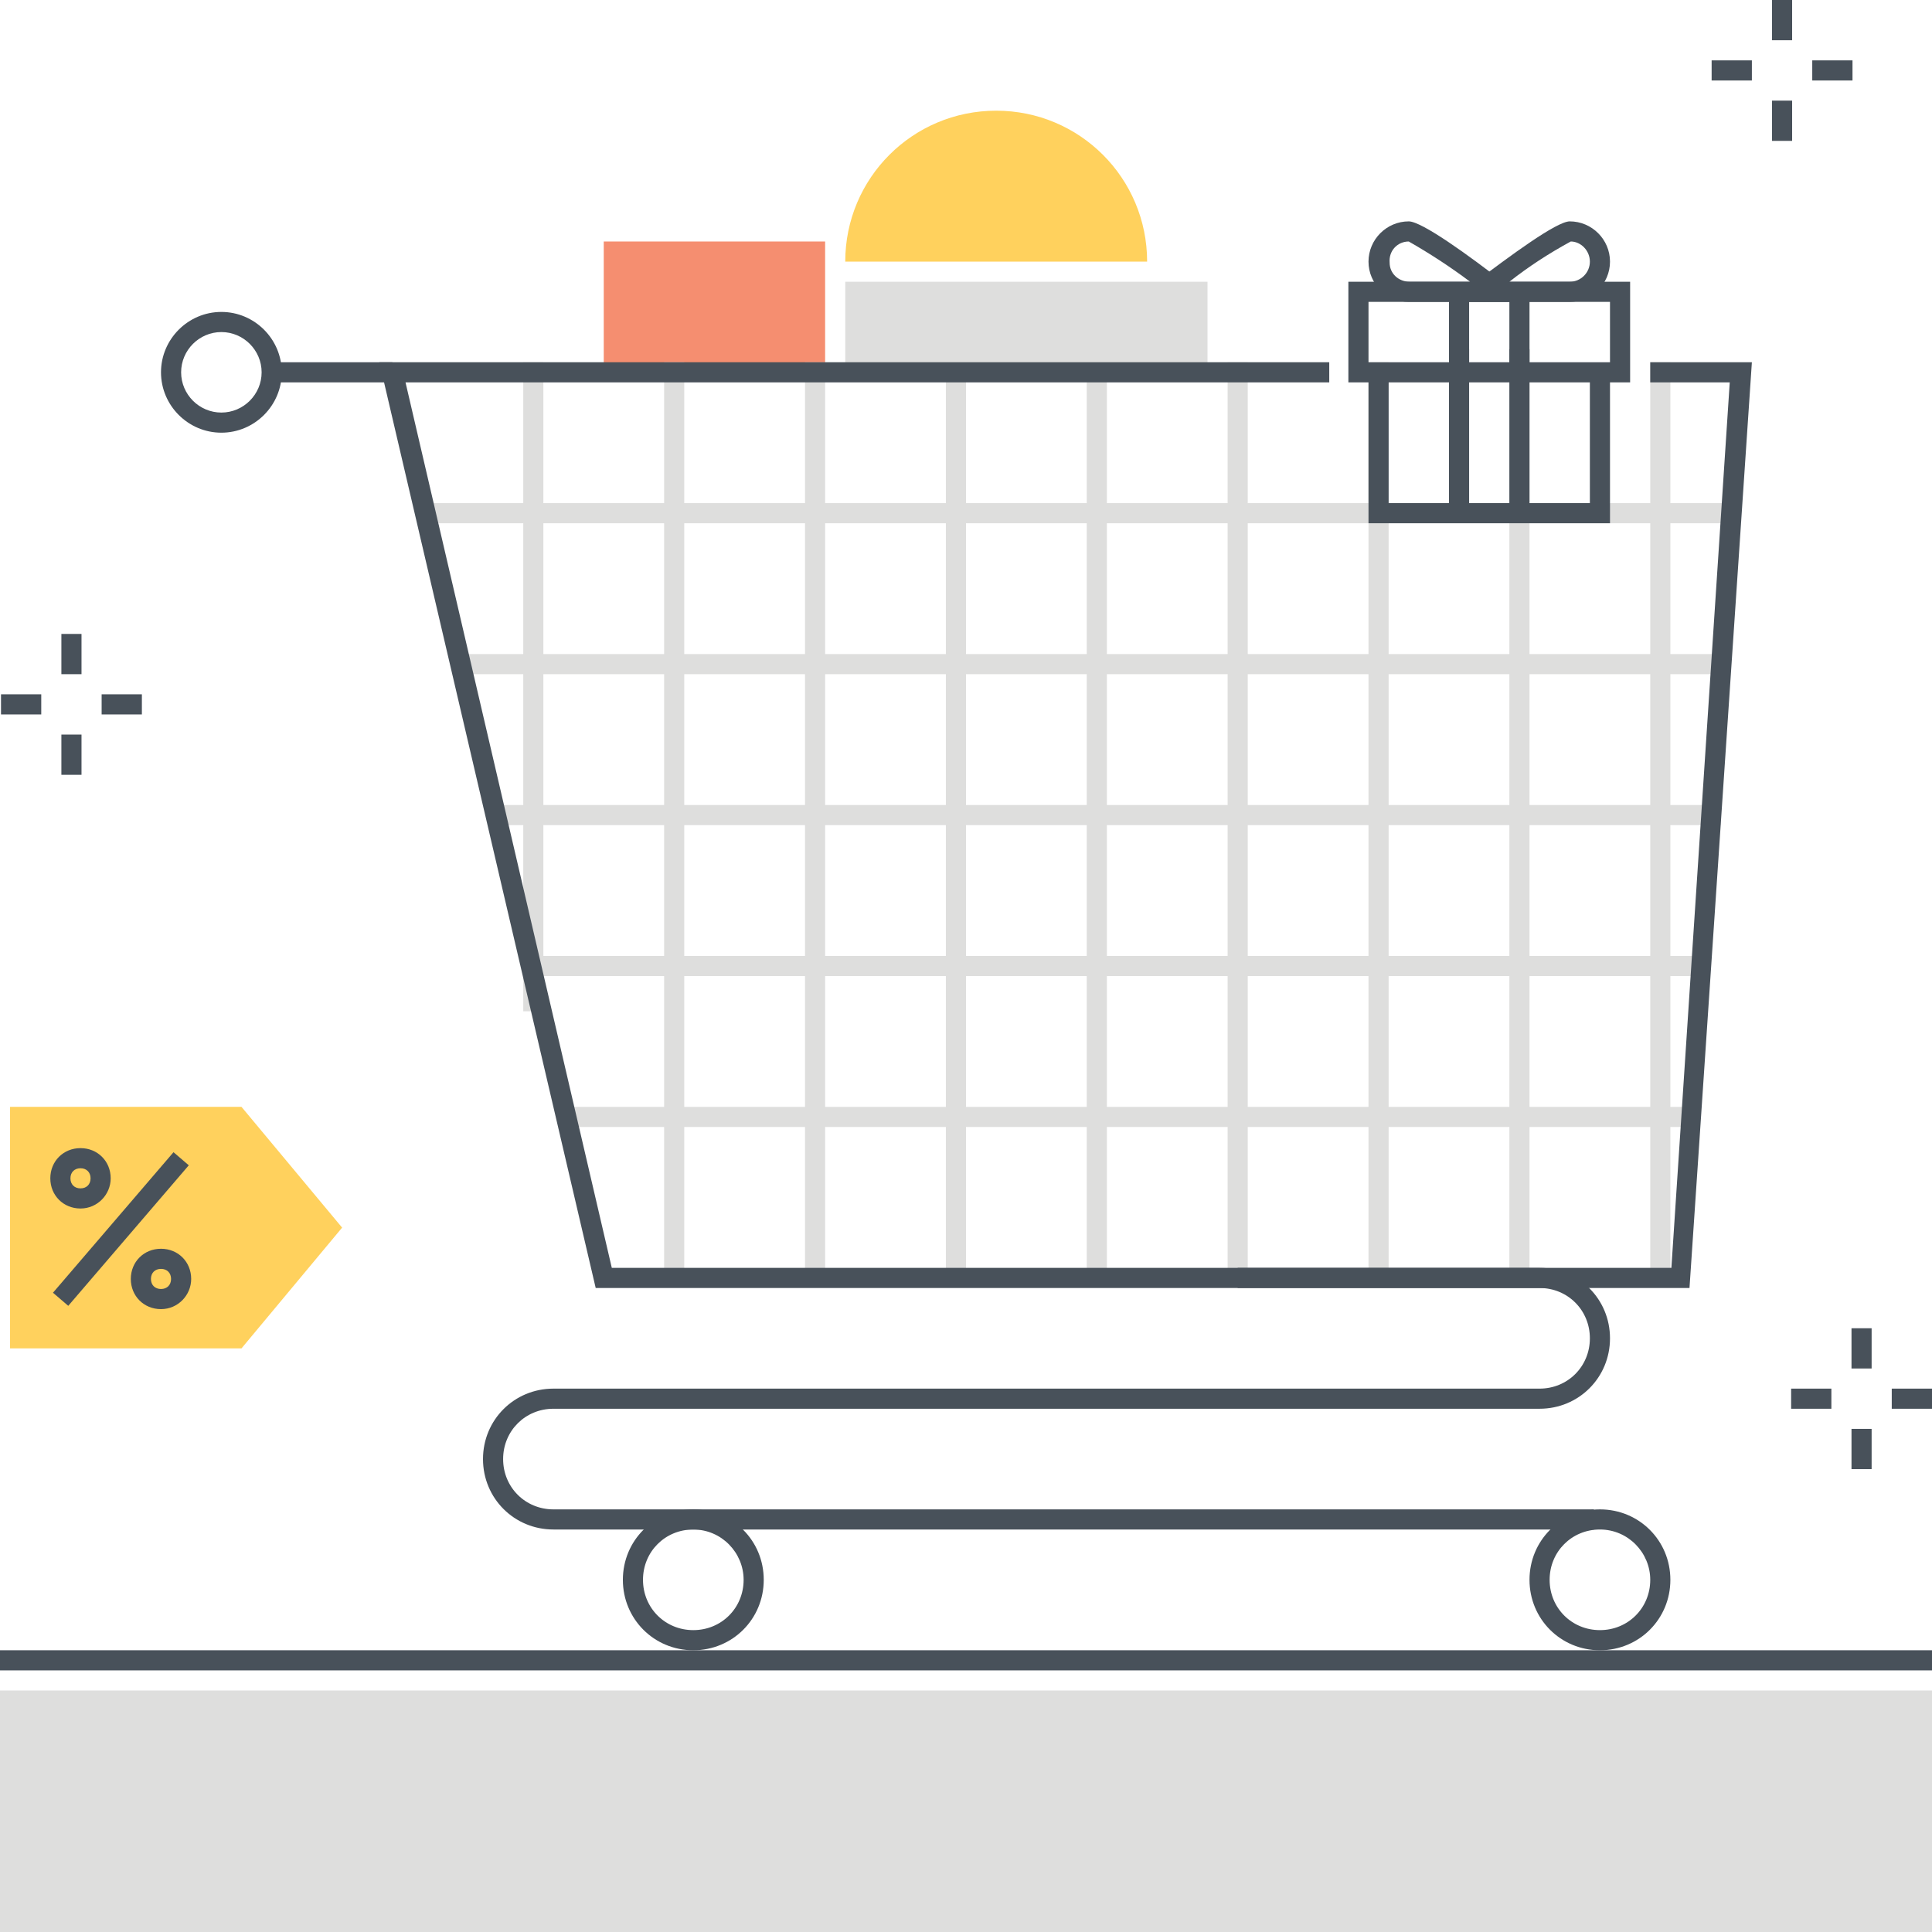 <?xml version="1.0" encoding="utf-8"?>
<!-- Generator: Adobe Illustrator 20.1.0, SVG Export Plug-In . SVG Version: 6.00 Build 0)  -->
<svg version="1.1" id="Layer_1" xmlns="http://www.w3.org/2000/svg" xmlns:xlink="http://www.w3.org/1999/xlink" x="0px" y="0px"
	 viewBox="0 0 192 192" style="enable-background:new 0 0 192 192;" xml:space="preserve">
<style type="text/css">
	.st0{fill:#DEDEDD;}
	.st1{fill:#FFD15D;}
	.st2{fill:#F58E70;}
	.st3{fill:#48515A;}
</style>
<title>Color line, shopping cart illustration concept illustration, icon</title>
<desc>Color line, shopping cart concept illustration, icon, background and graphics. The illustration is colorful, flat, vector, pixel perfect, suitable for web and print. It is linear stokes and fills.</desc>
<g id="Layer_4">
	<g>
		<rect x="108" y="36" class="st0" width="2" height="91"/>
		<rect x="136" y="36" class="st0" width="2" height="91"/>
		<path class="st1" d="M99,11c-8.3,0-15,6.7-15,15h30C114,17.7,107.3,11,99,11z"/>
		<rect x="84" y="28" class="st0" width="36" height="9"/>
		<rect x="60" y="24" class="st2" width="22" height="13"/>
		<rect x="57" y="110" class="st0" width="111" height="2"/>
		<rect x="52.5" y="95" class="st0" width="117" height="2"/>
		<rect x="49.5" y="80" class="st0" width="121.5" height="2"/>
		<rect x="46.5" y="65" class="st0" width="124.5" height="2"/>
		<rect x="42" y="50" class="st0" width="130" height="2"/>
		<rect x="52" y="36" class="st0" width="2" height="64.5"/>
		<rect x="66" y="36" class="st0" width="2" height="91"/>
		<rect x="80" y="36" class="st0" width="2" height="91"/>
		<rect x="94" y="36" class="st0" width="2" height="91"/>
		<rect x="122" y="36" class="st0" width="2" height="91"/>
		<rect x="150" y="36" class="st0" width="2" height="91"/>
		<rect x="164" y="36" class="st0" width="2" height="91"/>
		<polygon class="st3" points="167.9,128 59.2,128 37.7,36 132.1,36 132.1,38 40.3,38 60.8,126 166.1,126 171.9,38 164,38 164,36 
			174.1,36 		"/>
		<path class="st3" d="M158.4,152H55c-3.9,0-7-3.1-7-7s3.1-7,7-7h98c2.8,0,5-2.2,5-5s-2.2-5-5-5h-30v-2h30c3.9,0,7,3.1,7,7
			s-3.1,7-7,7H55c-2.8,0-5,2.2-5,5s2.2,5,5,5l0,0h103.4V152z"/>
		<path class="st3" d="M159,164c-3.9,0-7-3.1-7-7s3.1-7,7-7s7,3.1,7,7C166,160.9,162.9,164,159,164z M159,152c-2.8,0-5,2.2-5,5
			s2.2,5,5,5s5-2.2,5-5C164,154.3,161.8,152,159,152z"/>
		<rect x="27" y="36" class="st3" width="12" height="2"/>
		<path class="st3" d="M22,43c-3.3,0-6-2.7-6-6s2.7-6,6-6s6,2.7,6,6C28,40.3,25.3,43,22,43z M22,33c-2.2,0-4,1.8-4,4s1.8,4,4,4
			s4-1.8,4-4C26,34.8,24.2,33,22,33z"/>
		<rect y="164" class="st3" width="192" height="2"/>
		<rect y="168" class="st0" width="192" height="24"/>
		<path class="st3" d="M68.9,164c-3.9,0-7-3.1-7-7s3.1-7,7-7s7,3.1,7,7C75.9,160.9,72.8,164,68.9,164z M68.9,152c-2.8,0-5,2.2-5,5
			s2.2,5,5,5s5-2.2,5-5C73.9,154.3,71.7,152,68.9,152z"/>
		<g>
			<g>
				<rect x="6.1" y="63" class="st3" width="2" height="4"/>
				<rect x="6.1" y="73" class="st3" width="2" height="4"/>
			</g>
			<g>
				<rect x="10.1" y="69" class="st3" width="4" height="2"/>
				<rect x="0.1" y="69" class="st3" width="4" height="2"/>
			</g>
		</g>
		<g>
			<g>
				<rect x="176.1" class="st3" width="2" height="4"/>
				<rect x="176.1" y="10" class="st3" width="2" height="4"/>
			</g>
			<g>
				<rect x="180.1" y="6" class="st3" width="4" height="2"/>
				<rect x="170.1" y="6" class="st3" width="4" height="2"/>
			</g>
		</g>
		<g>
			<g>
				<rect x="184" y="132" class="st3" width="2" height="4"/>
				<rect x="184" y="142" class="st3" width="2" height="4"/>
			</g>
			<g>
				<rect x="188" y="138" class="st3" width="4" height="2"/>
				<rect x="178" y="138" class="st3" width="4" height="2"/>
			</g>
		</g>
		<path class="st3" d="M162,38h-28V28h28V38z M136,36h24v-6h-24V36z"/>
		<polygon class="st3" points="160,52 136,52 136,36.7 138,36.7 138,50 158,50 158,36.7 160,36.7 		"/>
		<rect x="144" y="28.7" class="st3" width="2" height="8"/>
		<rect x="144" y="34.7" class="st3" width="2" height="16"/>
		<rect x="150" y="28.7" class="st3" width="2" height="8"/>
		<rect x="150" y="34.7" class="st3" width="2" height="16"/>
		<path class="st3" d="M152,30H140c-2.2,0-4-1.8-4-4s1.8-4,4-4c1.3,0,6,3.4,9.6,6.2L152,30z M140,24c-1.1,0-2,0.9-1.9,2.1
			c0,1.1,0.9,1.9,2,1.9h6C144.1,26.5,142.1,25.2,140,24z"/>
		<path class="st3" d="M156,30h-11.9l2.3-1.8c3.7-2.8,8.3-6.2,9.6-6.2c2.2,0,4,1.8,4,4S158.2,30,156,30z M150,28h6c1.1,0,2-0.9,2-2
			c0-1.1-0.9-2-1.9-2C153.9,25.2,151.9,26.5,150,28z"/>
		<polygon class="st1" points="24,110 34,122 24,134 1,134 1,110 		"/>
		<path class="st3" d="M16,130.1c-1.7,0-3-1.3-3-3s1.3-3,3-3s3,1.3,3,3C19,128.7,17.7,130.1,16,130.1z M16,126.1c-0.6,0-1,0.4-1,1
			s0.4,1,1,1s1-0.4,1-1C17,126.5,16.6,126.1,16,126.1z"/>
		<path class="st3" d="M8,120.1c-1.7,0-3-1.3-3-3s1.3-3,3-3s3,1.3,3,3C11,118.7,9.7,120.1,8,120.1z M8,116.1c-0.6,0-1,0.4-1,1
			s0.4,1,1,1s1-0.4,1-1C9,116.5,8.6,116.1,8,116.1z"/>
		
			<rect x="2.8" y="121.1" transform="matrix(0.651 -0.759 0.759 0.651 -88.473 51.759)" class="st3" width="18.4" height="2"/>
	</g>
</g>
</svg>
